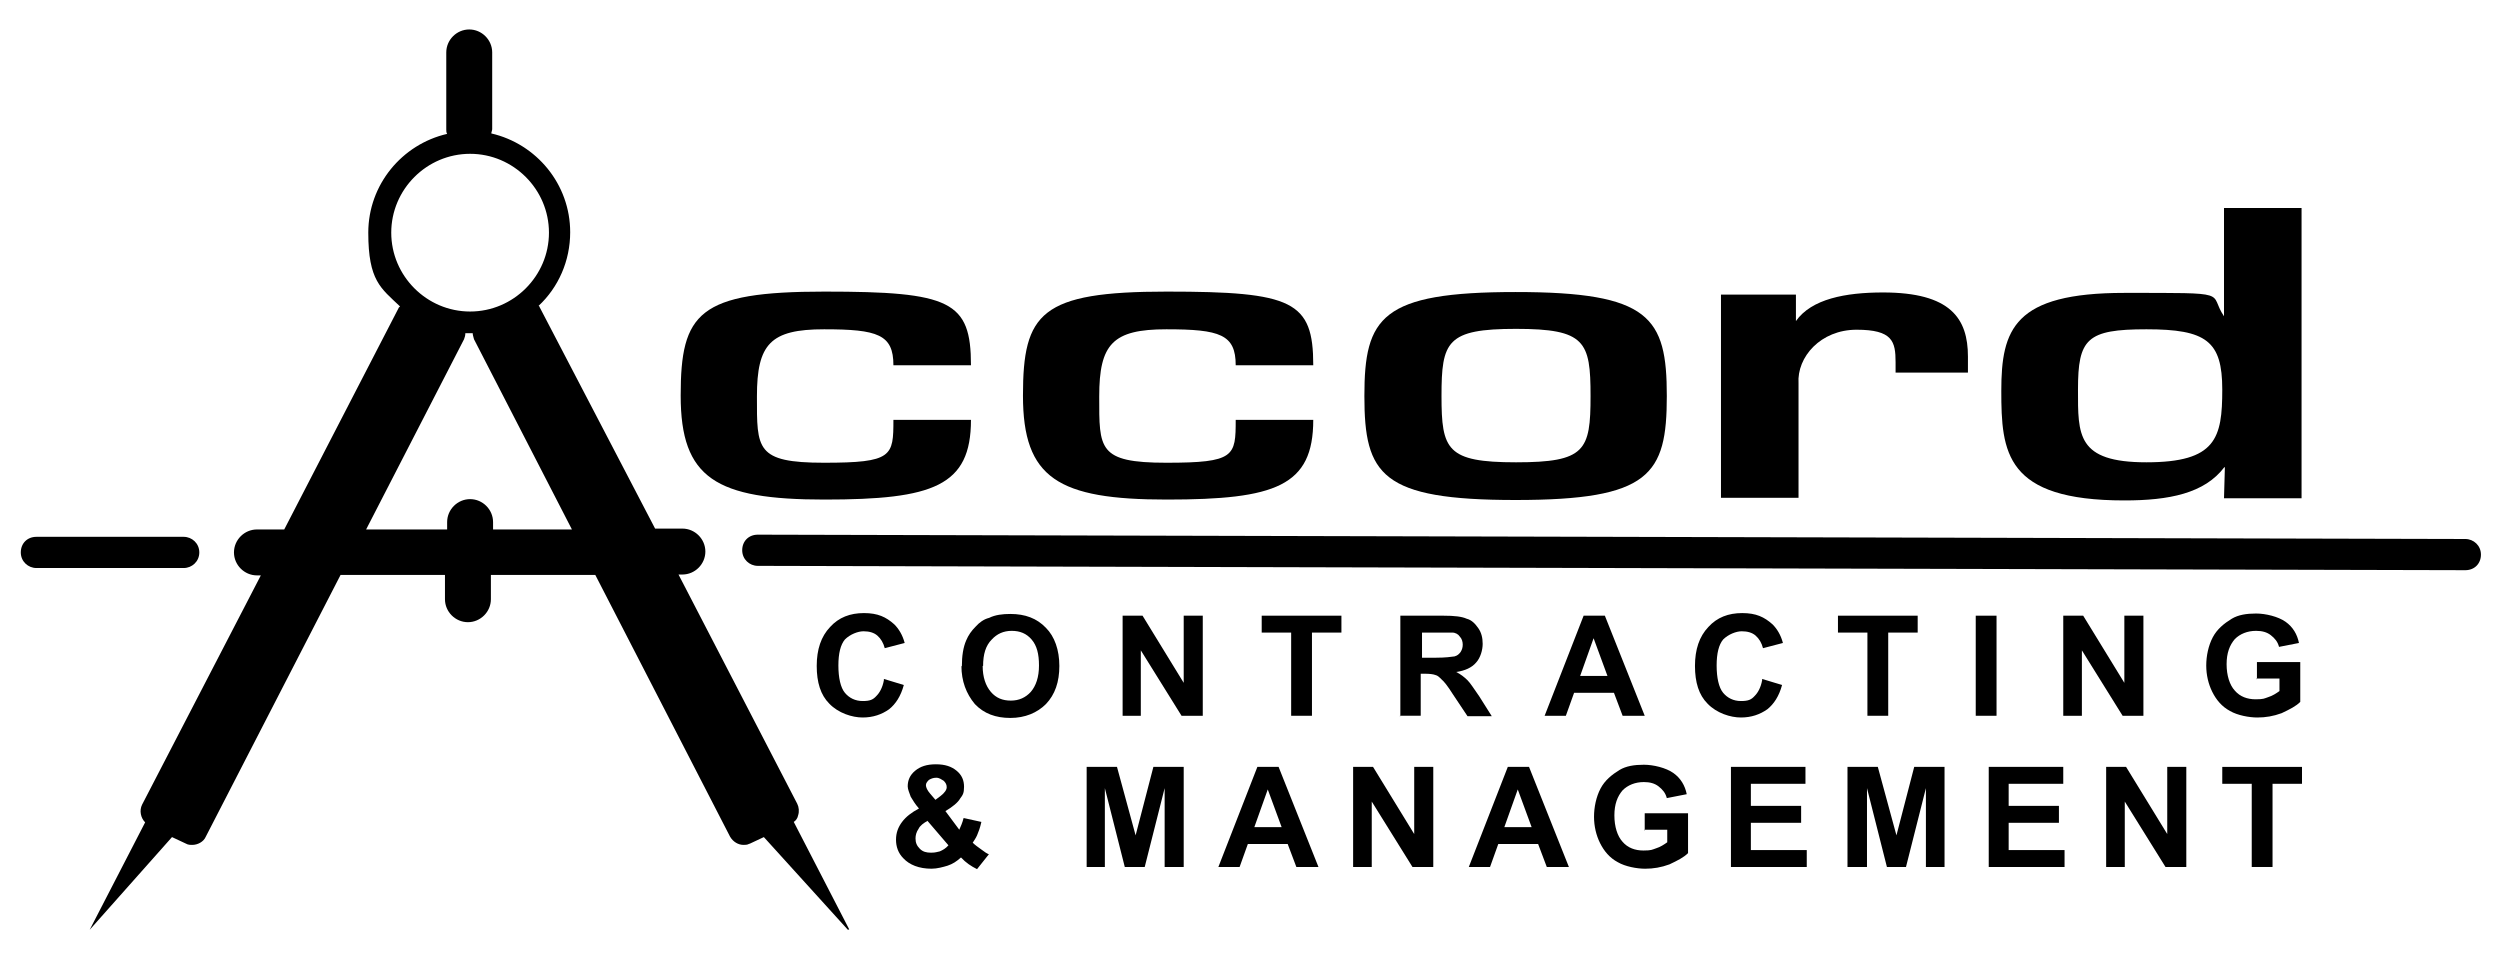 <?xml version="1.0" encoding="UTF-8"?>
<svg id="Layer_1" xmlns="http://www.w3.org/2000/svg" xmlns:serif="http://www.serif.com/" version="1.1" viewBox="0 0 577 220">
  <!-- Generator: Adobe Illustrator 29.4.0, SVG Export Plug-In . SVG Version: 2.1.0 Build 152)  -->
  <path d="M224.1,96.9c0,15.3-8.7,18.4-33.8,18.4s-33.2-4.9-33.2-24,4.1-24,33.2-24,33.8,2.2,33.8,17h-17.9c0-7.1-3.6-8.3-16-8.3s-15.5,3.4-15.5,15.5-.3,15.3,15.5,15.3,16-1.5,16-9.9h17.9Z"/>
  <path d="M303.1,96.9c0,15.3-8.7,18.4-33.8,18.4s-33.2-4.9-33.2-24,4.1-24,33.2-24,33.8,2.2,33.8,17h-17.9c0-7.1-3.6-8.3-16-8.3s-15.5,3.4-15.5,15.5-.3,15.3,15.5,15.3,16-1.5,16-9.9h17.9Z"/>
  <path d="M384.7,91.4c0,18.2-3.9,24-34.9,24s-34.9-5.8-34.9-24,3.9-24,34.9-24,34.9,5.8,34.9,24ZM332.7,91.4c0,12.4,1.2,15.3,17.2,15.3s17.2-2.7,17.2-15.3-1.2-15.5-17.2-15.5-17.2,2.9-17.2,15.5Z"/>
  <path d="M414.5,68v6.1c3.6-5.1,11.4-6.6,20.1-6.6,15.6,0,19.6,6,19.6,14.8v3.7h-16.7v-2.4c0-4.8-.7-7.5-9-7.5s-13.8,6.3-13.4,12.4v26.4h-17.9v-46.9h17.3Z"/>
  <path d="M513.4,107.8c-4.6,6.1-12.8,7.7-23.1,7.7-27.5,0-28.4-11.1-28.4-25.3s2.9-22.6,28.4-22.6,19.2-.2,23,5.4v-25h17.9v67h-17.9l.2-7.1ZM479.6,89.9c0,10.5-.3,16.8,15.8,16.8s17.5-5.6,17.5-16.8-3.7-13.9-17.5-13.9-15.8,2.2-15.8,13.9Z"/>
  <path d="M204,156.7l4.6,1.4c-.7,2.6-1.9,4.4-3.4,5.6-1.7,1.2-3.7,1.9-6.1,1.9s-5.6-1-7.7-3.2c-2-2-2.9-4.9-2.9-8.7s1-6.8,3.1-9c2-2.2,4.6-3.2,7.8-3.2s5.1.9,7,2.6c1,1,1.9,2.4,2.4,4.3l-4.6,1.2c-.3-1.2-.9-2.2-1.7-2.9s-1.9-1-3.2-1-3.1.7-4.3,1.9c-1,1.2-1.5,3.2-1.5,6s.5,5.1,1.5,6.3c1,1.2,2.4,1.9,4.1,1.9s2.4-.3,3.2-1.2c.7-.7,1.4-1.9,1.7-3.6Z"/>
  <path d="M222,153.8c0-2.4.3-4.4,1-6,.5-1.2,1.2-2.2,2.2-3.2.9-1,1.9-1.7,3.1-2,1.4-.7,3.1-.9,4.9-.9,3.4,0,6.1,1,8.2,3.2,2,2,3.1,5.1,3.1,8.8s-1,6.6-3.1,8.8c-2,2-4.8,3.2-8.2,3.2s-6.1-1-8.2-3.2c-2-2.4-3.1-5.3-3.1-8.8ZM226.8,153.7c0,2.6.7,4.6,1.9,6,1.2,1.4,2.7,2,4.6,2s3.4-.7,4.6-2c1.2-1.4,1.9-3.4,1.9-6.1s-.5-4.6-1.7-6c-1.2-1.4-2.7-2-4.6-2s-3.4.7-4.6,2c-1.4,1.4-2,3.4-2,6.1Z"/>
  <path d="M259.1,165.2v-23.1h4.6l9.5,15.5v-15.5h4.4v23.1h-4.9l-9.4-15.1v15.1h-4.3Z"/>
  <path d="M298,165.2v-19.2h-6.8v-3.9h18.4v3.9h-6.8v19.2h-4.8Z"/>
  <path d="M323.2,165.2v-23.1h9.9c2.6,0,4.3.2,5.4.7,1.2.3,2,1.2,2.7,2.2.7,1,1,2.2,1,3.6s-.5,3.2-1.5,4.3c-1,1.2-2.6,1.9-4.6,2.2,1,.5,1.9,1.2,2.6,1.9.7.7,1.5,2,2.7,3.7l2.9,4.6h-5.6l-3.4-5.1c-1.2-1.9-2-2.9-2.6-3.4-.5-.5-.9-.9-1.4-1-.5-.2-1.4-.3-2.4-.3h-1v9.7h-4.8v.2ZM328,151.8h3.4c2.2,0,3.6-.2,4.3-.3.7-.2,1-.5,1.4-1,.3-.5.5-1,.5-1.7s-.2-1.4-.7-1.9c-.3-.5-1-.9-1.7-.9h-7v5.8h-.2Z"/>
  <path d="M379.6,165.2h-5.1l-2-5.3h-9.2l-1.9,5.3h-4.9l9-23.1h4.9l9.2,23.1ZM371,156l-3.2-8.7-3.1,8.7h6.3Z"/>
  <path d="M406.7,156.7l4.6,1.4c-.7,2.6-1.9,4.4-3.4,5.6-1.7,1.2-3.7,1.9-6.1,1.9s-5.6-1-7.7-3.2c-2-2-2.9-4.9-2.9-8.7s1-6.8,3.1-9c2-2.2,4.6-3.2,7.8-3.2s5.1.9,7,2.6c1,1,1.9,2.4,2.4,4.3l-4.6,1.2c-.3-1.2-.9-2.2-1.7-2.9s-1.9-1-3.2-1-3.1.7-4.3,1.9c-1,1.2-1.5,3.2-1.5,6s.5,5.1,1.5,6.3c1,1.2,2.4,1.9,4.1,1.9s2.4-.3,3.2-1.2c.7-.7,1.4-1.9,1.7-3.6Z"/>
  <path d="M431,165.2v-19.2h-6.8v-3.9h18.4v3.9h-6.8v19.2h-4.8Z"/>
  <rect x="456" y="142.1" width="4.8" height="23.1"/>
  <path d="M476.2,165.2v-23.1h4.6l9.5,15.5v-15.5h4.4v23.1h-4.8l-9.4-15.1v15.1h-4.4Z"/>
  <path d="M520.9,156.7v-3.9h10v9.2c-1,1-2.4,1.7-4.3,2.6-1.9.7-3.7,1-5.6,1s-4.6-.5-6.3-1.5c-1.9-1-3.2-2.6-4.1-4.4s-1.4-3.9-1.4-6.1.5-4.6,1.5-6.5c1-1.9,2.6-3.2,4.4-4.3,1.5-.9,3.4-1.2,5.6-1.2s5.1.7,6.8,1.9c1.7,1.2,2.7,2.9,3.1,4.9l-4.6.9c-.3-1.2-1-2-1.9-2.7s-2-1-3.4-1c-2,0-3.7.7-4.9,1.9-1.2,1.4-1.9,3.2-1.9,5.8s.7,4.8,1.9,6.1c1.2,1.4,2.9,2,4.8,2s2-.2,2.9-.5c1-.3,1.9-.9,2.6-1.4v-2.9h-5.3v.2Z"/>
  <path d="M228.2,197.2l-2.7,3.4c-1.4-.7-2.6-1.5-3.7-2.7-1,.9-1.9,1.5-3.1,1.9-1,.3-2.4.7-3.7.7-2.9,0-5.1-.9-6.5-2.4-1.2-1.2-1.7-2.7-1.7-4.3s.5-2.9,1.4-4.1c.9-1.2,2.2-2.2,3.9-3.1-.9-1-1.4-1.9-1.9-2.7-.3-.9-.7-1.7-.7-2.4,0-1.4.5-2.6,1.7-3.6s2.7-1.5,4.8-1.5,3.6.5,4.8,1.5c1.2,1,1.7,2.2,1.7,3.7s-.3,1.9-.9,2.7c-.5.9-1.7,1.9-3.4,2.9l3.2,4.3c.3-.7.7-1.5,1-2.7l4.1.9c-.3,1.4-.7,2.4-1,3.1s-.7,1.2-1,1.7c.5.5,1.2,1,1.9,1.5.9.7,1.4,1,1.9,1.2ZM214.2,189.4c-1,.5-1.9,1.2-2.2,1.9-.5.7-.7,1.5-.7,2.2,0,1,.3,1.7,1,2.4s1.5.9,2.6.9,1.4-.2,2-.3c.7-.3,1.4-.7,2-1.4l-4.8-5.6ZM215.9,184.6l1.2-.9c.9-.7,1.4-1.4,1.4-2s-.2-1-.7-1.5c-.5-.3-1-.7-1.7-.7s-1.2.2-1.7.5c-.3.3-.7.7-.7,1.2s.3,1.2,1,2l1.2,1.4Z"/>
  <path d="M250.8,200.1v-23.1h7l4.3,15.8,4.1-15.8h7v23.1h-4.4v-18.2l-4.6,18.2h-4.6l-4.6-18.2v18.2h-4.1Z"/>
  <path d="M304.3,200.1h-5.1l-2-5.3h-9.2l-1.9,5.3h-4.9l9-23.1h4.9l9.2,23.1ZM295.8,190.9l-3.2-8.7-3.1,8.7h6.3Z"/>
  <path d="M312.3,200.1v-23.1h4.6l9.5,15.5v-15.5h4.4v23.1h-4.8l-9.4-15.1v15.1h-4.4Z"/>
  <path d="M362.1,200.1h-5.1l-2-5.3h-9.2l-1.9,5.3h-4.9l9-23.1h4.9l9.2,23.1ZM353.5,190.9l-3.2-8.7-3.1,8.7h6.3Z"/>
  <path d="M379.6,191.6v-3.9h10v9.2c-1,1-2.4,1.7-4.3,2.6-1.9.7-3.7,1-5.6,1s-4.6-.5-6.3-1.5c-1.9-1-3.2-2.6-4.1-4.4s-1.4-3.9-1.4-6.1.5-4.6,1.5-6.5c1-1.9,2.6-3.2,4.4-4.3,1.5-.9,3.4-1.2,5.6-1.2s5.1.7,6.8,1.9c1.7,1.2,2.7,2.9,3.1,4.9l-4.6.9c-.3-1.2-1-2-1.9-2.7s-2-1-3.4-1c-2,0-3.7.7-4.9,1.9-1.2,1.4-1.9,3.2-1.9,5.8s.7,4.8,1.9,6.1c1.2,1.4,2.9,2,4.8,2s2-.2,2.9-.5c1-.3,1.9-.9,2.6-1.4v-2.9h-5.3v.2Z"/>
  <path d="M399.5,200.1v-23.1h17.2v3.9h-12.6v5.1h11.6v3.9h-11.6v6.3h12.9v3.9h-17.5Z"/>
  <path d="M426.4,200.1v-23.1h7l4.3,15.8,4.1-15.8h7v23.1h-4.3v-18.2l-4.6,18.2h-4.4l-4.6-18.2v18.2h-4.4Z"/>
  <path d="M459,200.1v-23.1h17.2v3.9h-12.6v5.1h11.6v3.9h-11.6v6.3h12.9v3.9h-17.5Z"/>
  <path d="M486.1,200.1v-23.1h4.6l9.5,15.5v-15.5h4.4v23.1h-4.8l-9.4-15.1v15.1h-4.4Z"/>
  <path d="M519.7,200.1v-19.2h-6.8v-3.9h18.4v3.9h-6.8v19.2h-4.8Z"/>
  <path d="M569,131.6l-394.1-1c-1.9,0-3.6-1.5-3.6-3.6s1.5-3.6,3.6-3.6l394.1,1c1.9,0,3.6,1.5,3.6,3.6s-1.5,3.6-3.6,3.6Z"/>
  <path d="M42.4,131.1H8.4c-1.9,0-3.6-1.5-3.6-3.6s1.5-3.6,3.6-3.6h34c1.9,0,3.6,1.5,3.6,3.6s-1.7,3.6-3.6,3.6Z"/>
  <path d="M196,214.5l-12.8-24.8c.5-.3.9-.9,1-1.5.3-.9.2-1.9-.2-2.7l-27.4-52.9h.9c2.9,0,5.3-2.4,5.3-5.3s-2.4-5.3-5.3-5.3h-6.3l-26.7-51.2c0-.2-.2-.2-.2-.2,4.6-4.3,7.3-10.4,7.3-17,0-11.1-7.8-20.4-18.2-22.8,0-.3.2-.7.2-1V12.1c0-2.9-2.4-5.3-5.3-5.3s-5.3,2.4-5.3,5.3v17.8c0,.3,0,.7.2,1-10.4,2.4-18.2,11.7-18.2,22.8s2.9,12.8,7.3,17c0,.2-.2.2-.2.2l-26.5,51.3h-6.3c-2.9,0-5.3,2.4-5.3,5.3s2.4,5.3,5.3,5.3h.9l-27.4,52.9c-.7,1.4-.3,3.1.7,4.1l-12.8,24.8,19-21.4,3.2,1.5c.5.3,1,.3,1.5.3,1.2,0,2.6-.7,3.1-1.9l31.1-60.4h24.1v5.6c0,2.9,2.4,5.3,5.3,5.3s5.3-2.4,5.3-5.3v-5.6h24.1l31.1,60.4c.7,1.2,1.9,1.9,3.1,1.9s1-.2,1.5-.3l3.2-1.5,19.4,21.4ZM90.3,53.7c0-10,8.2-18.2,18.2-18.2s18.2,8.2,18.2,18.2-8.2,18.2-18.2,18.2-18.2-8.2-18.2-18.2ZM113.8,122.2v-1.7c0-2.9-2.4-5.3-5.3-5.3s-5.3,2.4-5.3,5.3v1.7h-18.7l22.6-43.9c.2-.5.3-.9.3-1.4h1.7c0,.5.2.9.3,1.4l22.6,43.9h-18.4Z"/>
</svg>